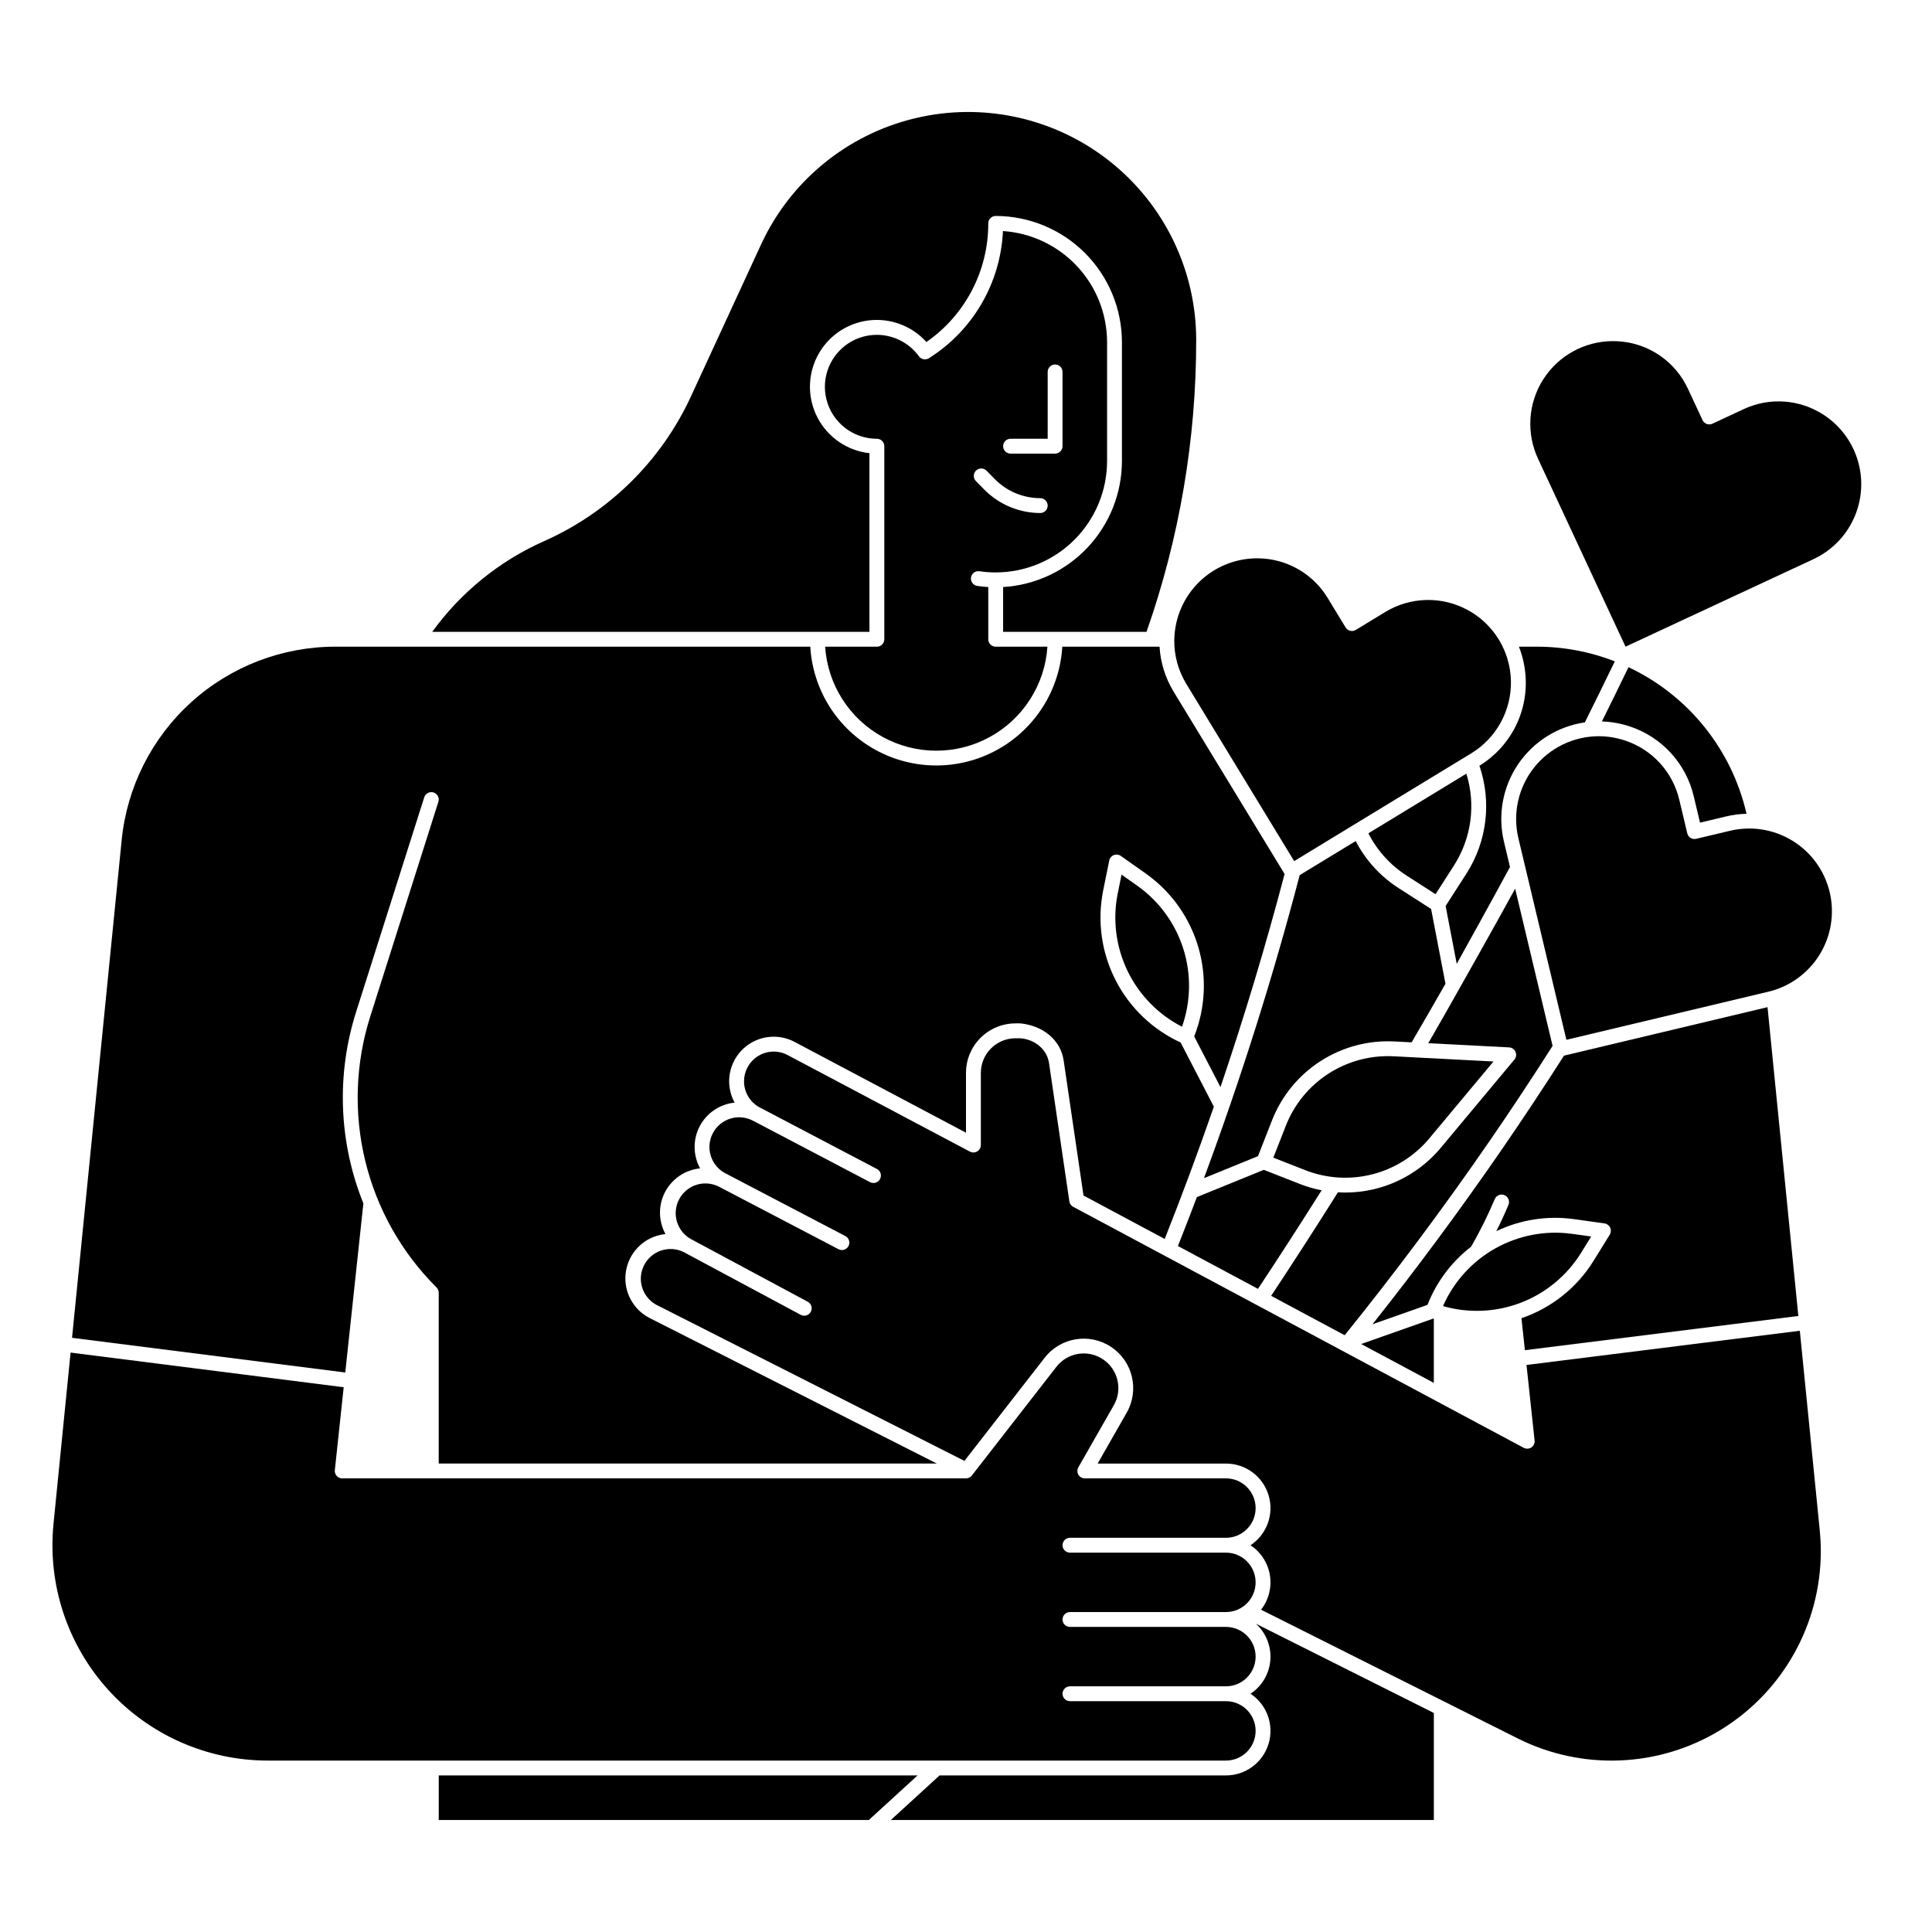 <?xml version="1.0" encoding="UTF-8"?>
<!-- Uploaded to: SVG Repo, www.svgrepo.com, Generator: SVG Repo Mixer Tools -->
<svg fill="#000000" width="800px" height="800px" version="1.1" viewBox="144 144 512 512" xmlns="http://www.w3.org/2000/svg">
 <g>
  <path d="m627.37 253.99c-6.34-4.199-14.41-4.785-21.293-1.555l-8.277 3.856h0.004c-0.477 0.219-1.016 0.238-1.508 0.062-0.488-0.18-0.883-0.543-1.102-1.016l-3.856-8.277-0.004 0.004c-3.184-6.906-9.742-11.652-17.297-12.52-0.871-0.098-1.75-0.145-2.629-0.145-7.477 0.016-14.434 3.848-18.445 10.156-4.012 6.312-4.527 14.234-1.371 21.016l23.191 49.801 49.801-23.191v-0.004c4.738-2.207 8.535-6.035 10.699-10.797 2.164-4.758 2.555-10.133 1.105-15.156-1.453-5.023-4.648-9.363-9.02-12.234z"/>
  <path d="m488.43 375.92c-7.098 27.098-15.613 54.016-25.367 80.305l14.316-5.832 3.715-9.477c2.523-6.453 7.019-11.945 12.84-15.699 5.824-3.754 12.684-5.582 19.602-5.219l4.555 0.234c2.969-5.062 5.938-10.203 8.973-15.531l-3.805-19.812-8.566-5.504h-0.004c-4.836-3.094-8.773-7.402-11.422-12.496z"/>
  <path d="m522.51 420.46 21.414 1.109v0.004c0.742 0.039 1.402 0.492 1.699 1.176 0.301 0.684 0.188 1.477-0.293 2.047l-19.496 23.367v0.004c-6.262 7.519-15.543 11.871-25.332 11.871-0.645 0-1.289-0.027-1.938-0.066-5.785 9.207-11.727 18.418-17.699 27.445l19.488 10.43c13.344-16.547 26.246-33.824 38.348-51.387 5.656-8.211 11.289-16.715 16.75-25.289l-9.922-41.66c-3.004 5.566-18.473 33.168-23.02 40.949z"/>
  <path d="m484.75 442.36-3.305 8.43 8.434 3.305h-0.004c5.68 2.234 11.922 2.621 17.832 1.105 5.914-1.516 11.199-4.856 15.105-9.547l16.977-20.348-26.461-1.379-0.004 0.004c-6.094-0.32-12.137 1.289-17.266 4.598-5.129 3.305-9.086 8.145-11.309 13.832z"/>
  <path d="m523.98 493.49v16.992l-19.258-10.301 19.098-6.742c0.055 0.016 0.109 0.031 0.16 0.051z"/>
  <path d="m516.81 376.07 7.625 4.898 4.891-7.621c4.625-7.227 5.824-16.125 3.277-24.316l-25.969 15.805h0.004c2.332 4.582 5.844 8.461 10.172 11.234z"/>
  <path d="m456.16 474.21 21.219 11.352c5.688-8.59 11.344-17.355 16.867-26.121-1.98-0.383-3.926-0.945-5.805-1.684l-9.531-3.738-17.723 7.219c-1.645 4.344-3.32 8.668-5.027 12.973z"/>
  <path d="m536.06 346.93c3.277 9.543 2.019 20.059-3.422 28.551l-5.531 8.621 2.941 15.32c0.973-1.727 10.445-18.812 14.113-25.66l-1.602-6.731c-1.68-7.066-0.312-14.512 3.766-20.52 4.074-6.008 10.488-10.027 17.676-11.074 2.609-5.227 5.273-10.656 7.941-16.168-6.602-2.578-13.625-3.898-20.711-3.891h-4.703c0.934 2.367 1.52 4.863 1.73 7.398 0.414 4.762-0.508 9.547-2.664 13.812-2.156 4.266-5.457 7.848-9.535 10.34z"/>
  <path d="m568.52 335.19c2.492 0.082 4.957 0.52 7.324 1.301 8.523 2.789 14.977 9.824 17.023 18.555l1.656 6.961 6.961-1.656h0.004c1.754-0.414 3.547-0.648 5.352-0.691v-0.02c-3.91-17.055-15.438-31.371-31.273-38.828-2.363 4.879-4.715 9.703-7.047 14.375z"/>
  <path d="m620.58 492.75-8.168-81.844-53.938 12.848c-5.394 8.453-10.949 16.84-16.531 24.941-10.855 15.75-22.336 31.277-34.219 46.25l14.57-5.141h0.004c2.387-6.098 6.387-11.426 11.57-15.422 2.332-4.055 4.414-8.246 6.238-12.555 0.191-0.492 0.57-0.887 1.059-1.098 0.484-0.207 1.035-0.211 1.523-0.012 0.488 0.199 0.875 0.59 1.074 1.078 0.199 0.492 0.195 1.039-0.016 1.523-0.762 1.855-1.941 4.422-3.203 6.957h-0.004c6.387-3.059 13.531-4.168 20.547-3.195l8.117 1.133c0.656 0.094 1.223 0.512 1.508 1.113 0.281 0.602 0.242 1.305-0.109 1.871l-4.309 6.969c-4.418 7.113-11.164 12.473-19.09 15.172l0.91 8.477z"/>
  <path d="m562.95 476.09 2.723-4.402-5.125-0.715h-0.004c-6.996-0.949-14.113 0.406-20.273 3.863-6.156 3.457-11.023 8.824-13.859 15.293 6.789 1.949 14.027 1.633 20.621-0.898 6.594-2.535 12.18-7.148 15.918-13.141z"/>
  <path d="m602.39 364.18-8.875 2.113c-1.059 0.254-2.117-0.398-2.371-1.457l-2.113-8.879v0.004c-1.734-7.402-7.207-13.367-14.434-15.73-2.238-0.742-4.582-1.125-6.941-1.125-6.695 0.023-13.016 3.106-17.16 8.367-4.144 5.262-5.66 12.129-4.113 18.645l12.727 53.438 53.438-12.727h0.004c5.676-1.328 10.586-4.863 13.652-9.82 3.062-4.957 4.027-10.934 2.676-16.602-1.352-5.672-4.902-10.57-9.875-13.613-4.969-3.047-10.949-3.984-16.613-2.613z"/>
  <path d="m240.3 462.91c-6.543-16.211-7.211-34.195-1.895-50.848l18.016-56.746c0.152-0.504 0.504-0.926 0.969-1.168 0.465-0.246 1.008-0.293 1.512-0.133 0.5 0.156 0.918 0.512 1.156 0.98s0.281 1.012 0.113 1.512l-18.012 56.746c-3.977 12.445-4.445 25.746-1.355 38.438 3.094 12.691 9.629 24.285 18.891 33.504 0.367 0.371 0.57 0.871 0.57 1.391v45.266h132l-76.195-38.605-0.004-0.004c-4.234-2.215-6.719-6.769-6.285-11.531 0.434-4.762 3.695-8.793 8.262-10.207 0.754-0.234 1.531-0.391 2.316-0.473-1.906-3.473-1.941-7.668-0.094-11.168 1.848-3.504 5.328-5.848 9.27-6.234-1.902-3.473-1.941-7.664-0.102-11.168s5.316-5.856 9.254-6.258c-0.953-1.734-1.453-3.684-1.453-5.664 0.004-4.137 2.172-7.973 5.715-10.109 3.543-2.137 7.945-2.262 11.605-0.328l45.445 24.074v-15.812c-0.012-3.481 1.363-6.824 3.82-9.293 2.457-2.469 5.793-3.859 9.273-3.863 0.535-0.031 1.07-0.023 1.602 0.023 5.641 0.684 10.355 4.219 11.188 9.824l5.258 35.766 21.523 11.512c4.582-11.555 8.926-23.242 13.023-35.059l-8.812-17.008c-7.445-3.418-13.52-9.242-17.242-16.535-3.727-7.289-4.891-15.625-3.297-23.66l1.625-8.031c0.129-0.652 0.582-1.191 1.199-1.438 0.617-0.246 1.32-0.164 1.863 0.219l6.695 4.723v0.004c6.641 4.723 11.508 11.535 13.82 19.352s1.938 16.18-1.066 23.758l6.969 13.434c6.312-18.637 12.004-37.512 16.988-56.48l-29.391-48.289 0.004-0.004c-2.211-3.613-3.496-7.715-3.75-11.945h-25.773c-0.676 11.461-7.184 21.777-17.238 27.32-10.055 5.547-22.254 5.547-32.309 0-10.055-5.543-16.562-15.859-17.238-27.32h-125.71c-14.168-0.043-27.84 5.203-38.344 14.711-10.504 9.512-17.082 22.594-18.449 36.695l-13.137 131.75 72.406 9.191z"/>
  <path d="m476.82 574.3 47.164 23.656v28.359h-143.9l12.91-11.809h75.887c5.211 0.004 9.805-3.414 11.309-8.402 1.5-4.988-0.449-10.375-4.793-13.246 3.039-2.004 4.981-5.301 5.258-8.93s-1.137-7.184-3.832-9.629z"/>
  <path d="m626.53 555.18c-0.027 19.227-10.004 37.07-26.375 47.156-16.371 10.086-36.797 10.973-53.98 2.348l-67.984-34.094c2.027-2.59 2.875-5.91 2.344-9.152-0.531-3.246-2.394-6.121-5.137-7.93 4.344-2.875 6.293-8.258 4.793-13.246-1.504-4.992-6.098-8.406-11.309-8.402h-33.996l7.703-13.492c3.41-5.973 1.621-13.566-4.094-17.395-5.715-3.828-13.418-2.586-17.645 2.844l-21.266 27.336-81.711-41.398h0.004c-3.738-2.078-5.137-6.758-3.144-10.543 1.988-3.785 6.633-5.289 10.465-3.391l31.008 16.629h-0.004c0.961 0.516 2.156 0.152 2.668-0.805 0.512-0.961 0.152-2.156-0.809-2.668l-31.016-16.641c-3.691-2.102-5.051-6.75-3.07-10.508 1.98-3.758 6.582-5.269 10.402-3.414h0.012l31.824 16.641-0.004-0.004c0.277 0.152 0.59 0.23 0.906 0.227 0.906 0 1.691-0.617 1.91-1.496 0.215-0.879-0.195-1.789-0.996-2.211l-31.812-16.641c-1.852-0.969-3.238-2.637-3.856-4.633-0.621-1.996-0.418-4.156 0.559-6.004 2.023-3.84 6.777-5.316 10.617-3.297h0.012l31.016 16.285c0.965 0.504 2.156 0.133 2.66-0.832 0.508-0.965 0.133-2.156-0.832-2.66l-31.004-16.277h-0.012c-2.586-1.359-4.203-4.043-4.199-6.965-0.004-1.281 0.309-2.543 0.914-3.672 0.969-1.844 2.637-3.227 4.629-3.844 1.988-0.617 4.144-0.418 5.988 0.559l48.336 25.605v-0.004c0.609 0.32 1.344 0.301 1.934-0.055 0.594-0.355 0.953-0.996 0.957-1.688v-19.09 0.004c-0.012-5.074 4.09-9.195 9.16-9.211h0.801c3.731 0 7.461 2.539 8.094 6.484l5.402 36.742h0.004c0.09 0.617 0.469 1.156 1.023 1.445l119.38 63.863c0.281 0.152 0.602 0.234 0.926 0.234 0.391-0.004 0.773-0.117 1.102-0.332 0.602-0.41 0.93-1.117 0.855-1.84l-2.144-20.016 72.434-9.062 5.285 52.918h-0.004c0.188 1.859 0.281 3.723 0.277 5.59z"/>
  <path d="m260.27 614.51v11.809h113.98l12.91-11.809z"/>
  <path d="m468.88 610.57c4.348 0 7.871-3.523 7.871-7.871s-3.523-7.871-7.871-7.871h-41.328c-1.086 0-1.969-0.883-1.969-1.969 0-1.086 0.883-1.969 1.969-1.969h41.328c4.348 0 7.871-3.523 7.871-7.871 0-4.348-3.523-7.871-7.871-7.871h-41.328c-1.086 0-1.969-0.883-1.969-1.969 0-1.086 0.883-1.969 1.969-1.969h41.328c4.348 0 7.871-3.523 7.871-7.871s-3.523-7.871-7.871-7.871h-41.328c-1.086 0-1.969-0.883-1.969-1.969 0-1.086 0.883-1.969 1.969-1.969h41.328c4.348 0 7.871-3.523 7.871-7.871 0-4.348-3.523-7.875-7.871-7.875h-37.391c-0.703 0-1.352-0.371-1.703-0.977-0.352-0.609-0.355-1.355-0.008-1.965l9.391-16.434c2.391-4.184 1.141-9.5-2.863-12.18-4-2.68-9.391-1.809-12.352 1.992l-22.402 28.805c-0.371 0.477-0.945 0.758-1.551 0.758h-165.31c-0.559 0.004-1.094-0.234-1.465-0.652-0.375-0.414-0.555-0.969-0.492-1.523l2.348-21.977-72.375-9.188-4.527 45.387v0.004c-1.598 16.043 3.66 32.012 14.48 43.965 10.82 11.953 26.191 18.773 42.316 18.77z"/>
  <path d="m445.45 378.77-4.231-2.984-1.023 5.074h-0.004c-1.371 6.926-0.449 14.113 2.629 20.473 3.074 6.356 8.141 11.539 14.426 14.762 2.356-6.66 2.481-13.902 0.352-20.637s-6.394-12.594-12.148-16.688z"/>
  <path d="m374.41 311.44v-47.34c-5.789-0.641-10.895-4.086-13.652-9.215-2.762-5.129-2.82-11.285-0.164-16.469 2.656-5.184 7.691-8.73 13.469-9.484 5.773-0.754 11.551 1.379 15.449 5.707 10.297-7.152 16.422-18.902 16.387-31.438 0-1.09 0.883-1.969 1.969-1.969 8.871 0.008 17.375 3.539 23.645 9.809 6.273 6.273 9.801 14.777 9.812 23.648v31.488c-0.012 8.527-3.277 16.73-9.125 22.938-5.852 6.207-13.852 9.945-22.363 10.457v11.867h38.004c8.723-24.844 13.172-50.988 13.164-77.32 0-18.512-8.48-36-23.016-47.461-14.535-11.461-33.516-15.629-51.516-11.312s-33.027 16.641-40.785 33.445l-18.578 40.262c-7.883 17.078-21.707 30.707-38.898 38.344-11.836 5.254-22.07 13.551-29.664 24.043z"/>
  <path d="m376.38 315.38h-13.711c0.668 10.059 6.422 19.082 15.262 23.926 8.844 4.848 19.543 4.848 28.383 0 8.84-4.844 14.598-13.867 15.266-23.926h-13.711c-1.086 0-1.969-0.883-1.969-1.969v-13.836c-0.984-0.059-1.969-0.156-2.941-0.301v0.004c-1.062-0.172-1.789-1.168-1.633-2.231s1.137-1.805 2.203-1.664c1.438 0.211 2.887 0.316 4.34 0.316 7.824-0.012 15.328-3.121 20.863-8.656 5.535-5.535 8.648-13.039 8.656-20.863v-31.488c-0.008-7.496-2.863-14.707-7.988-20.176s-12.133-8.789-19.609-9.285c-0.629 13.77-7.957 26.359-19.621 33.699-0.879 0.559-2.035 0.336-2.648-0.504-2.812-3.883-7.438-6.019-12.219-5.648-4.777 0.371-9.016 3.203-11.195 7.473-2.176 4.269-1.977 9.363 0.527 13.449 2.504 4.086 6.953 6.578 11.746 6.574 0.523 0 1.023 0.207 1.391 0.578 0.371 0.367 0.578 0.867 0.578 1.391v51.168c0 0.523-0.207 1.023-0.578 1.391-0.367 0.371-0.867 0.578-1.391 0.578zm35.426-55.105h9.84v-17.711c0-1.086 0.879-1.969 1.965-1.969 1.09 0 1.969 0.883 1.969 1.969v19.68c0 0.523-0.207 1.023-0.574 1.391-0.371 0.371-0.871 0.578-1.395 0.578h-11.809c-1.086 0-1.965-0.883-1.965-1.969 0-1.086 0.879-1.969 1.965-1.969zm-9.152 8.438c0.773-0.762 2.019-0.754 2.781 0.02l2.234 2.269c3.176 3.203 7.496 5.008 12.008 5.019 1.086 0 1.969 0.879 1.969 1.965 0 1.09-0.883 1.969-1.969 1.969-5.562-0.012-10.887-2.238-14.805-6.188l-2.238-2.262v-0.004c-0.367-0.371-0.574-0.875-0.57-1.398 0.004-0.52 0.215-1.023 0.59-1.391z"/>
  <path d="m455.19 313.72c-0.023 4.078 1.09 8.078 3.215 11.555l28.559 46.926 46.926-28.559c6.691-4.07 10.699-11.402 10.52-19.23-0.184-7.832-4.527-14.969-11.398-18.727-6.871-3.758-15.227-3.562-21.914 0.508l-7.797 4.742c-0.93 0.566-2.141 0.27-2.703-0.656l-4.742-7.793v-0.004c-3.934-6.508-10.973-10.496-18.578-10.523h-0.156 0.004c-5.707 0.004-11.188 2.234-15.281 6.211-4.09 3.981-6.473 9.395-6.637 15.102z"/>
 </g>
</svg>